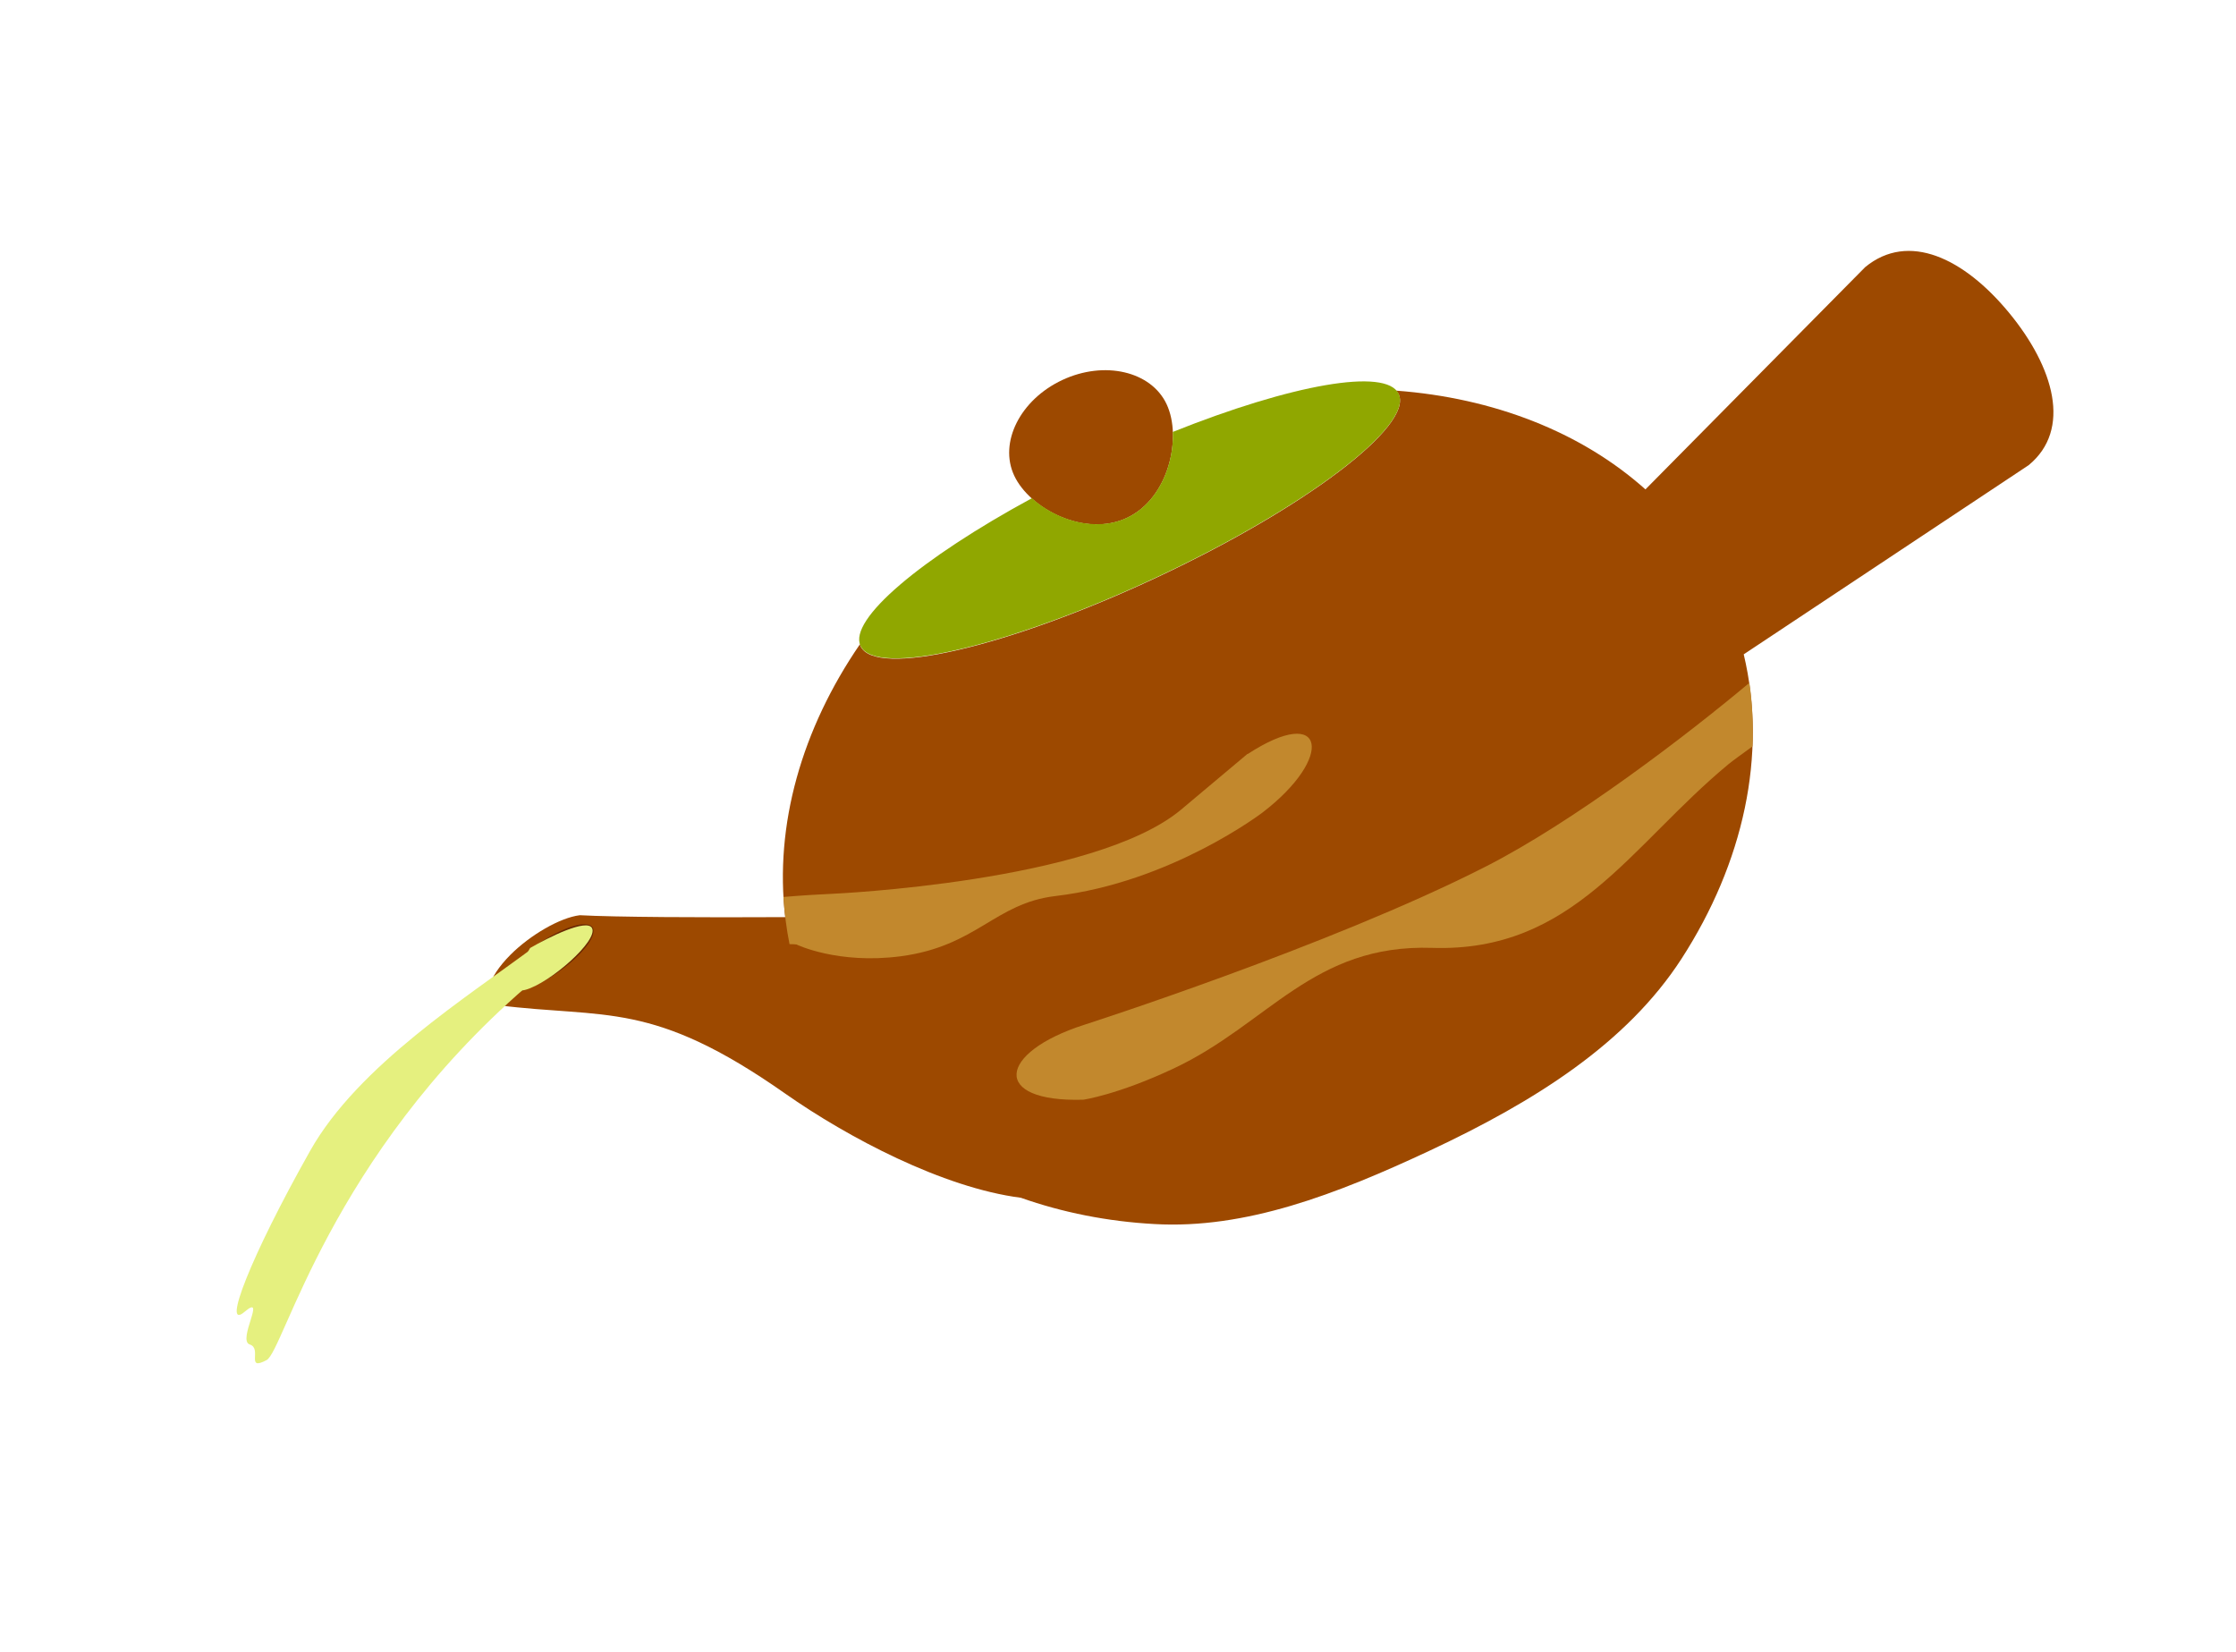<svg width="846" height="625" viewBox="0 0 846 625" fill="none" xmlns="http://www.w3.org/2000/svg">
<path d="M760.122 118.319C743.038 97.609 722.055 87.612 705.716 101.048L622.558 185.159C598.156 163.355 564.925 150.523 528.197 147.794C528.548 148.208 528.944 148.601 529.186 149.119C534.8 161.107 493.806 192.189 437.561 218.529C381.315 244.869 331.213 256.501 325.578 244.47C325.477 244.254 325.443 243.955 325.385 243.719C303.33 275.816 292.972 312.163 297.095 346.988C265.628 347.159 232.632 346.994 219.366 346.266C211.887 347.192 200.646 353.718 193.139 361.23C184.313 370.095 182.081 378.397 188.245 380.295C229.436 385.456 246.61 378.307 297.15 413.794C320.712 430.312 356.7 449.372 386.224 453.161C401.965 458.725 419.024 462.146 436.833 463.113C471.19 465.059 505.376 451.994 540.984 435.319C580.961 416.597 615.536 394.675 636.197 362.756C659.602 326.557 668.785 285.449 659.747 247.563L767.557 175.989C783.897 162.553 777.205 139.028 760.122 118.319Z" fill="#9D4900"/>
<path d="M224.178 350.795C226.255 353.766 220.279 361.507 210.876 368.014C201.473 374.52 192.168 377.406 190.091 374.435C188.057 371.443 194.01 363.766 203.413 357.259C212.816 350.752 222.121 347.867 224.198 350.838L224.178 350.795Z" fill="#6B2800"/>
<path d="M441.405 152.946C447.282 165.496 442.326 188.481 426.361 195.958C410.396 203.434 389.609 192.504 383.732 179.955C377.855 167.406 386.003 151.234 401.924 143.777C417.846 136.321 435.548 140.44 441.405 152.946Z" fill="#9D4900"/>
<path d="M443.746 163.471C444.229 175.654 438.452 190.243 426.381 195.896C414.31 201.549 399.469 196.668 390.42 188.496C348.562 211.201 320.916 234.401 325.581 244.363C331.196 256.352 381.318 244.762 437.564 218.422C493.809 192.082 534.824 161.044 529.189 149.012C524.484 138.964 488.465 145.526 443.812 163.387L443.746 163.471Z" fill="#90A700"/>
<path fill-rule="evenodd" clip-rule="evenodd" d="M472.008 285.212L446.94 306.258C414.115 333.829 314.805 338.166 314.805 338.166C310.507 338.338 303.275 338.78 296.425 339.359C296.797 345.337 297.533 351.302 298.72 357.214C300.044 357.225 301.068 357.271 301.365 357.343C301.365 357.343 316.945 364.927 340.802 361.8C369.612 357.983 376.395 341.714 399.344 339.012C443.078 333.832 477.623 307.453 477.623 307.453C504.972 286.548 501.638 266.025 472.048 285.298L472.008 285.212Z" fill="#C2882D"/>
<path fill-rule="evenodd" clip-rule="evenodd" d="M561.713 328.071C502.959 357.952 410.095 387.769 410.095 387.769C377.539 398.231 374.809 417.071 409.844 416.071C409.844 416.071 422.816 414.255 444.212 404.183C479.866 387.381 496.873 357.121 541.836 358.622C595.295 360.352 616.697 319.989 653.991 289.116C655.476 287.894 659.18 285.214 663.079 282.388C663.404 274.296 663.023 266.272 661.891 258.336C638.944 277.601 595.518 310.925 561.713 328.071Z" fill="#C2882D"/>
<path d="M224.003 351.147C222.045 347.412 207.565 354.61 200.57 358.676C196.837 364.8 191.248 376.541 198.754 374.509C208.137 371.968 226.451 355.815 224.003 351.147Z" fill="#E5F07F"/>
<path d="M117.369 435.361C135.588 403.023 177.18 376.959 202.451 358.013L199.111 373.374C124.864 437.698 107.393 511.085 100.883 514.574C92.747 518.935 99.351 510.191 94.499 508.677C89.647 507.164 101.074 489.047 92.507 496.34C83.94 503.633 94.595 475.783 117.369 435.361Z" fill="#E5F07F"/>
</svg>
